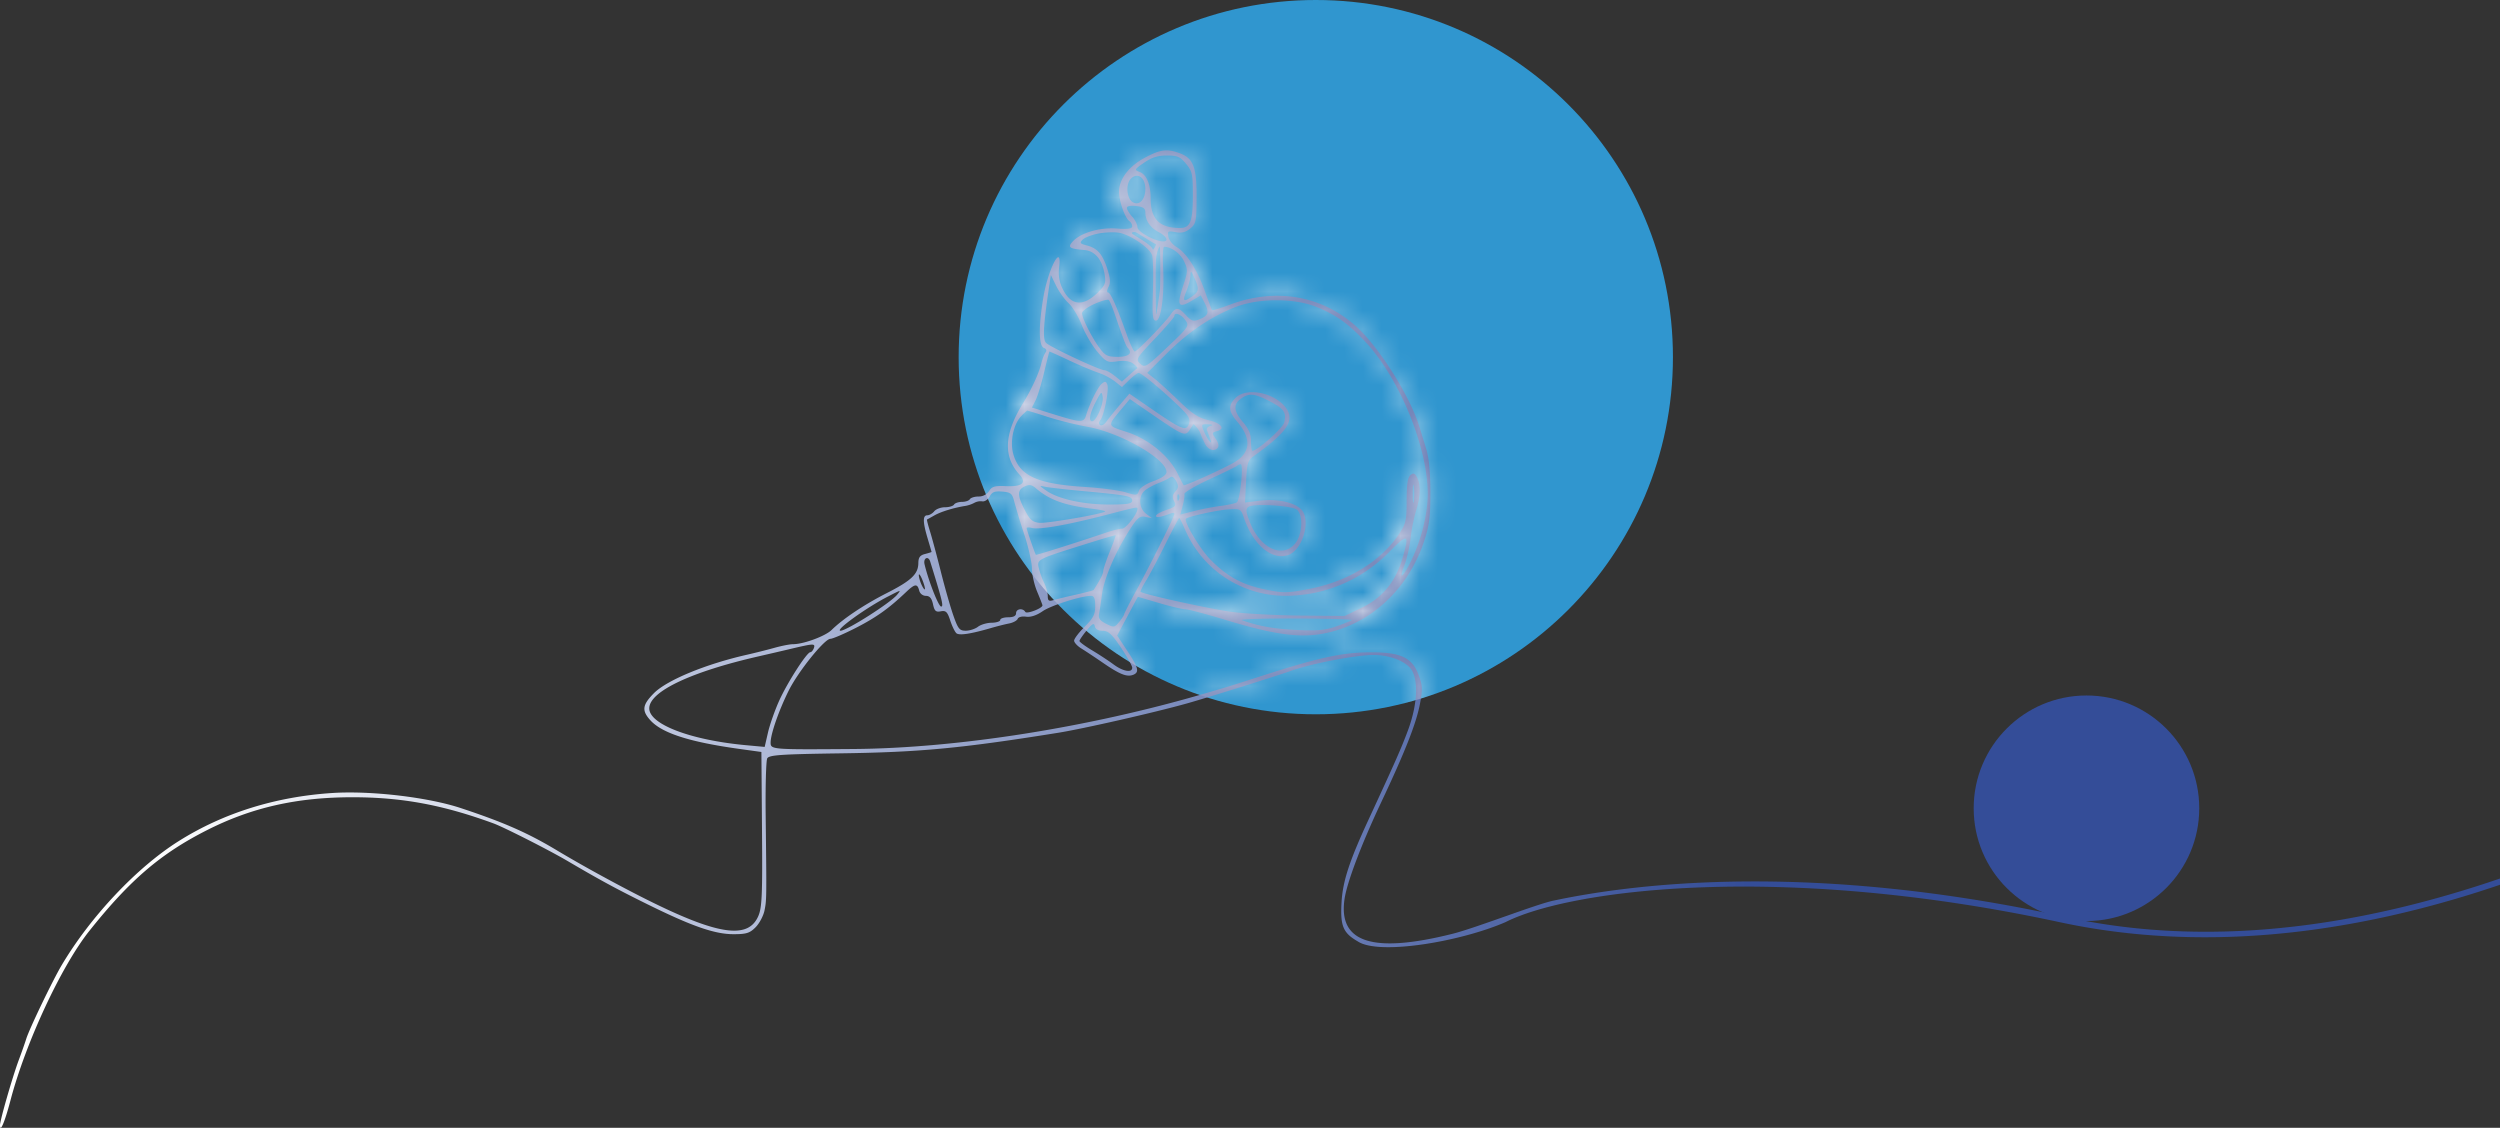<svg xmlns="http://www.w3.org/2000/svg" width="133" height="60" fill="none"><rect width="100%" height="100%" fill="#333333" stroke="none"/><circle cx="70" cy="19" r="19" fill="#3096CF"/><circle cx="111" cy="43" r="6" fill="#344D98"/><path fill="url(#a)" fill-rule="evenodd" d="M60.916 8.386c-.86.457-1.386 1.148-1.386 1.818 0 .5.33 1.422.56 1.567.078.05.142.17.142.269 0 .13-.226.162-.83.118-.916-.068-1.928.235-2.341.7-.272.305-.172.375.63.444.562.049.937.497 1.073 1.282.08.463.038.58-.346.963-.804.8-1.465.723-1.904-.219a1.94 1.94 0 0 1-.172-1.076c.18-1.373-.562-.007-.826 1.518-.268 1.55-.262 2.629.016 2.737.136.053.169.143.09.246-.069.089-.17.352-.225.585-.122.517-.522 1.382-.993 2.148-.983 1.597-1.04 2.812-.174 3.752.413.448.159.665-.729.624-.574-.027-.732.02-.88.26a.66.66 0 0 1-.558.292c-.208 0-.418.064-.466.143-.047.079-.237.143-.42.143-.185 0-.374.064-.422.143s-.265.143-.483.143-.474.096-.57.214-.262.214-.368.214c-.25 0-.245.354.015 1.227.115.386.21.71.21.722.002.01-.155.06-.348.11-.267.068-.352.184-.355.48-.004.586-.367.932-1.681 1.601-1.206.614-2.318 1.358-2.933 1.96-.337.33-1.493.757-2.052.757-.164 0-.611.087-.992.194-.38.106-1.04.272-1.465.368-2.19.497-4.26 1.353-4.945 2.045-.62.627-.658.925-.183 1.447.618.678 2.081 1.149 4.707 1.514l1.194.166.032 4.097c.029 3.514 0 4.173-.194 4.628-.636 1.484-2.762.922-8.575-2.265a70 70 0 0 1-2.074-1.185c-1.581-.956-2.858-1.521-5.181-2.29-1.741-.577-4.778-.934-6.823-.803-3.036.196-5.817 1.067-8.195 2.567-2.225 1.404-4.671 3.998-6.211 6.588-.481.809-1.722 3.387-1.89 3.928-.06.196-.24.707-.4 1.134C.66 57.308 0 59.598 0 59.861c0 .43.257-.176.553-1.305.804-3.07 2.71-7.168 4.21-9.045 2.158-2.706 3.795-4.105 6.259-5.352 2.374-1.202 4.785-1.746 7.733-1.745 2.626 0 4.81.406 7.5 1.391.555.204 2.95 1.419 3.931 1.995 1.72 1.01 2.565 1.469 4.142 2.25 2.452 1.216 3.683 1.649 4.693 1.649.69 0 .87-.057 1.181-.373.202-.206.414-.607.471-.893.112-.557.113-.605.062-4.983-.019-1.59.019-2.987.083-3.105.099-.179.729-.222 3.904-.267 4.232-.06 6.41-.266 11.579-1.095 1.336-.214 5.205-1.096 6.88-1.57 1.04-.293 4.796-1.47 5.475-1.715 1.076-.388 3.455-.849 4.406-.853.78-.004 1.57.27 1.942.674.474.514.434 1.897-.096 3.325-.362.972-.647 1.618-2.118 4.797-1 2.16-1.353 3.24-1.418 4.344-.076 1.278.075 1.645.867 2.101 1.144.752 5.495 0 7.86-1.031 3.42-1.732 14.629-3.197 29.452 0 24.044 5.184 48.538-16.29 48.449-16.38-.036-.036-24.948 21.18-48.087 16.113-13.378-2.93-22.778-1.831-27.287-.87-.905.192-4.139 1.455-5.335 1.756-4.272 1.074-6.12.474-5.757-1.871.138-.896.91-2.926 1.945-5.118 1.272-2.694 1.862-4.19 2.063-5.237.15-.78.14-.976-.071-1.54-.348-.928-.948-1.21-2.562-1.205-1.526.004-2.807.288-6.078 1.35-.657.213-1.383.443-1.615.511l-1.123.33C57.93 38.7 50.958 39.803 45.42 39.847c-4.36.034-4.423.03-4.423-.34 0-.455.431-1.695.958-2.758.506-1.02 1.909-2.764 2.223-2.764.118 0 .73-.263 1.36-.585 1.08-.553 1.749-1.03 2.662-1.898.472-.449.603-.465.7-.088a.376.376 0 0 0 .356.286c.202 0 .31.126.379.442.079.365.151.432.417.38.27-.052.35.027.5.488.099.303.248.609.331.68.153.128.76.036 1.837-.278.31-.09.74-.2.96-.242.218-.043.425-.154.461-.248.036-.096.232-.146.445-.114.243.036.56-.068.877-.287.452-.312 2.056-.821 2.587-.821.157 0 .216.148.216.542 0 .445-.1.643-.561 1.1-.31.307-.562.64-.562.74s.174.289.386.419.734.476 1.158.768c.883.608 1.268.76 1.595.633.345-.135.286-.376-.31-1.276l-.539-.817.55-1.03.55-1.03 1.13.332c.62.183 1.251.333 1.402.333.15 0 1.125.259 2.165.575 2.449.746 3.822.947 5.048.74 2.516-.424 4.602-2.295 5.477-4.914.282-.842.342-1.303.342-2.615 0-1.03-.076-1.84-.215-2.296l-.37-1.204c-.509-1.66-2.212-4.337-3.436-5.401-1.825-1.588-4.214-1.987-6.604-1.105-.521.193-.965.332-.986.31-.021-.02-.195-.477-.386-1.013-.41-1.148-.982-2.041-1.506-2.349-.207-.121-.404-.368-.437-.548-.057-.299-.023-.32.382-.243.322.061.537.008.78-.192.312-.257.336-.374.34-1.689.005-1.6-.18-2.064-.93-2.33-.66-.234-.994-.189-1.813.246m-.045.266c-.523.361-.535.386-.242.496.37.14.586.658.586 1.41 0 1.1.468 1.571 1.56 1.571.552 0 .686-.344.686-1.765 0-1.096-.035-1.255-.363-1.652-.31-.376-.46-.44-1.02-.44-.48 0-.806.103-1.207.38m-.707.853c-.285.289-.23 1.04.091 1.244.345.22.679-.127.679-.704 0-.603-.42-.897-.77-.54m-.213 1.554c0 .088.127.297.28.466.155.168.282.422.282.563 0 .242.932.755 1.37.755.316 0 .182-.274-.243-.497-.455-.24-.706-.613-.706-1.049 0-.213-.117-.293-.491-.338-.301-.035-.492.003-.492.1m-1.537 1.37c-.343.067-.712.213-.819.322-.166.17-.137.213.203.3.576.146.848.45 1.103 1.23.171.525.188.76.071.983-.085.162-.096.294-.026.294.134 0 .46.732 1.001 2.25.176.49.365.892.421.892.125 0 1.601-1.521 1.905-1.964.283-.41.424-.404.827.039.274.3.387.337.682.223.5-.194.564-.37.316-.86l-.218-.427-.485.292c-.7.42-.801.257-.467-.75.272-.82.276-.9.06-1.358-.194-.417-.677-.766-1.057-.766-.06 0-.084.498-.054 1.107.074 1.491-.106 2.822-.382 2.822-.177 0-.202-.25-.159-1.586.028-.873.009-1.722-.043-1.889-.124-.398-1.172-1.108-1.776-1.203-.263-.042-.76-.02-1.103.048m1.818 0c.048.078 1.024.567 1.104.855.034 0 .159-.21.159-.288-.392-.207-1.033-.65-1.115-.65s-.196.004-.148.082m3.1 2.24c-.006.18-.103.55-.215.822-.224.546-.155.606.313.273.358-.256.374-.398.106-.992-.174-.388-.194-.398-.204-.103m-7.5.46c-.33 2.205-.37 2.921-.18 3.115.22.224 2.851 1.456 3.11 1.456.093 0 .339.137.547.303l.378.303.378-.339c.208-.186.404-.355.438-.375.032-.02-.062-.13-.211-.241q-.27-.204-.843-.126c-.537.074-.604.041-1.076-.52-.278-.33-.648-.964-.822-1.41s-.49-.97-.703-1.166-.511-.614-.664-.929l-.278-.57zm5.663 1.532c.001.393.176-.972.209-1.19.032-.216.033-2.166 0-2.342-.013-.064-.192.285-.209.766-.029.83 0 2.518 0 2.766m-3.264-.492c-.367.164-.667.386-.667.492 0 .264.519 1.294.936 1.86.296.403.426.465.967.465.592 0 .807-.195.528-.479-.093-.095-.235-.466-.694-1.807-.12-.353-.26-.685-.311-.737s-.392.04-.759.206m7.542.152c-1.292.49-2.544 1.33-3.696 2.478l-1.044 1.041.407.322c.224.177.804.707 1.29 1.18.682.661 1.034.892 1.535 1.007.703.16.95.465.477.59-.267.072-.275.104-.085.38.161.233.243.442.061.568-.116.08-.236.066-.361 0-.04-.021-.058-.04-.092-.068-.152-.13-.175-.261-.27-.439-.103-.193-.11-.33-.232-.512-.089-.134-.266-.313-.266-.313l-.2.307c-.243.37-.339.331-2.04-.84l-1.15-.791-.394.472c-.83.996-.842.93.248 1.286 1.141.373 2.215 1.252 2.682 2.195.16.323.307.607.327.63.048.056 1.952-.8 2.662-1.197.9-.504.97-1.27.197-2.172-.487-.568-.506-.881-.077-1.291.61-.583 2.16-.23 2.705.615.414.644-.017 1.253-1.788 2.519-.279.2-.33.38-.377 1.34l-.055 1.109.761-.097c.971-.123 1.934.095 2.268.513.478.601.016 2.11-.727 2.374-.863.306-1.861-.522-2.353-1.953-.174-.508-.19-.516-.853-.47-.598.04-2.124.377-2.238.492-.134.136.744 1.608 1.291 2.166.895.91 1.685 1.344 2.913 1.598.956.199 1.165.197 2.293-.016 2.122-.401 3.889-1.483 4.876-2.986.32-.486.366-.702.366-1.732 0-.846.056-1.224.2-1.346.16-.136.231-.112.351.116.206.39.189 1.032-.046 1.763a9.4 9.4 0 0 0-.295 1.467c-.054.47-.195 1.1-.312 1.399-.353.897-.112.747.357-.223.52-1.076.863-2.46.866-3.5.007-2.5-1.498-6.174-3.327-8.126-.899-.958-1.57-1.435-2.603-1.847-1.177-.47-3.023-.472-4.252-.008m-3.295.493c0 .062-.467.605-1.038 1.205-1 1.05-1.03 1.101-.778 1.332.248.229.317.187 1.442-.88 1.155-1.096 1.176-1.129.953-1.442-.221-.31-.579-.444-.579-.215m-6.93 2.994c-.143.609-.348 1.28-.455 1.49l-.195.385 1.178.366c1.44.447 1.584.45 1.706.044.19-.634.615-1.492.827-1.671.177-.15.23-.143.3.042.101.268-.17 1.643-.373 1.892-.093.114-.095.206-.005.262.075.048.22-.032.322-.177s.42-.54.707-.88l.523-.616 1.257.865c1.548 1.064 1.784 1.153 1.916.728.08-.257-.03-.439-.587-.97-.925-.882-1.948-1.725-2.093-1.725-.065 0-.291.169-.503.375l-.384.375-.37-.296a3.4 3.4 0 0 0-.886-.466c-.285-.094-.98-.387-1.546-.65a31 31 0 0 0-1.053-.48c-.014 0-.142.499-.285 1.107m2.749 1.565c-.322.621-.4 1.041-.193 1.041.212 0 .613-.924.558-1.287-.05-.33-.076-.312-.365.246m7.723-.165c-.425.303-.392.675.109 1.256.302.35.421.634.421 1.005 0 .284.034.517.076.517.26 0 1.62-1.208 1.692-1.503.132-.536-.005-.738-.774-1.134-.817-.421-1.095-.447-1.524-.14m-11.677.913c-.43.436-.629 1.386-.432 2.055.34 1.151 1.27 1.572 3.84 1.734.837.053 1.798.181 2.137.285.568.174.622.168.699-.079.049-.158.368-.37.777-.518.446-.161.693-.334.693-.483 0-.696-2.457-2.102-4.212-2.41a19 19 0 0 1-2.104-.523 31 31 0 0 0-1.088-.339c-.02 0-.16.125-.31.278m9.71.83c.198.474.482.814.328.392-.057-.157-.135-.36-.171-.452-.037-.091.048-.196.189-.233q.256-.068-.128-.084c-.365-.016-.375.001-.219.376m1.766 1.826c-.042.043-.7.366-1.463.717-.762.352-1.369.708-1.347.79.02.084-.02.364-.09.623l-.128.471.721-.184c.397-.102 1.04-.226 1.43-.277s.775-.137.856-.19c.175-.117.371-2.027.209-2.027a.3.3 0 0 0-.188.077m-3.557.613c-.074.067-.356.206-.626.31s-.602.286-.737.403c-.349.302-.312.94.07 1.229l.316.238-.351-.072c-.303-.062-.423.04-.871.745-.74 1.161-1.334 2.559-1.44 3.387-.05.392-.12.852-.154 1.023-.047.237.041.364.374.533.414.21.45.205.697-.097.144-.175.263-.358.266-.408s.292-.619.644-1.265c.798-1.468 2.028-3.94 2.028-4.074 0-.056-.079-.071-.175-.034-.547.209-.807.254-.807.139 0-.072.25-.214.555-.316.488-.164.538-.22.41-.464-.109-.207-.092-.337.066-.515.171-.194.179-.298.04-.56-.1-.19-.226-.273-.305-.202m12.894.881c0 .432.027.61.059.393s.032-.57 0-.786c-.032-.215-.059-.039-.059.393m-20.645-.39c-.401.188-.399.472.01 1.26.268.519.406.638.776.675.406.041 3.364-.47 3.495-.604.03-.03-.282-.095-.692-.145-1.48-.182-2.277-.472-2.993-1.091-.218-.19-.35-.21-.596-.095m1.16.23c.649.443 1.96.732 3.327.732.986 0 1.234-.042 1.234-.208 0-.24-.234-.285-2.597-.505-.927-.086-1.843-.191-2.036-.233-.332-.073-.328-.061.073.213m-3.02.303c-.088.165-.265.283-.396.261a.7.7 0 0 0-.42.078 1.6 1.6 0 0 1-.491.166c-.614.098-1.3.31-1.643.508-.193.11-.366.207-.385.213s.054.296.163.643c.108.347.366 1.306.573 2.131s.504 1.87.662 2.321c.252.724.33.822.663.822.207 0 .5-.095.65-.21s.477-.212.729-.214c.25-.003.456-.07.456-.148s.19-.142.421-.142q.42 0 .421-.215c0-.24.358-.292.491-.072.078.128.913-.191.913-.348 0-.03-.126-.356-.28-.723-.155-.366-.281-.924-.281-1.238 0-.315-.183-1.13-.406-1.81a37 37 0 0 1-.53-1.737c-.112-.444-.183-.505-.639-.544-.404-.034-.547.02-.671.258m9.979.083c.007.167.04.2.085.087.04-.103.035-.226-.012-.274-.046-.047-.08.037-.073.188m3.797.465c-.162.113-.154.238.049.778.528 1.408 1.729 1.999 2.414 1.189.394-.466.457-1.513.11-1.807-.264-.223-2.3-.349-2.573-.16m-7.67.455c-1.96.51-3.47.774-3.847.674-.162-.043-.294-.039-.294.01 0 .073.426 1.306.49 1.417.017.03 2.247-.675 3.722-1.176.347-.118.737-.215.866-.214.202 0 .819-.792.819-1.052 0-.117.04-.125-1.755.341m3.24 1.534c-.38.765-.843 1.639-1.028 1.94-.185.303-.316.57-.29.595.13.132 3.737.925 4.873 1.072.724.094 2.367.18 3.65.192l2.332.021.921-.444c1.083-.522 1.796-1.388 2.153-2.617.387-1.332.307-1.368-.722-.327a7.73 7.73 0 0 1-5.51 2.317 5.81 5.81 0 0 1-5.326-3.51c-.151-.348-.294-.633-.318-.632-.024 0-.355.627-.735 1.393m-4.362.032c-2.483.781-2.481.78-2.37 1.25.05.218.178.569.283.781s.191.525.191.695c0 .254.057.293.316.216.174-.052.717-.183 1.207-.293s.905-.22.92-.244c.376-.597.506-.854.509-1.005.002-.1.158-.566.346-1.033.19-.467.33-.86.313-.874-.017-.013-.789.215-1.715.507m-8.451 1.038c.208.881.745 2.25.883 2.25.139 0 .063-.31-.582-2.393-.1-.325-.38-.192-.301.143m-.248.857c.053.177.153.385.224.461.07.077.057-.068-.03-.321-.178-.52-.342-.637-.194-.14m-1.689.854c-1.16.595-2.866 1.825-2.532 1.825.328 0 2.655-1.48 3.009-1.914.223-.273.231-.274-.477.09m18.825 1.263c.847.31 1.683.46 2.902.52 1.085.054 1.525.015 2.106-.188.404-.141.779-.292.833-.335s-1.299-.082-3.005-.086c-1.707-.005-2.983.035-2.836.089m-8.262.546c-.212.256-.385.51-.384.562s.301.275.667.493c.365.218.88.556 1.142.75.511.379.997.465.997.177 0-.098-.269-.578-.597-1.068-.48-.716-.67-.892-.972-.895-.24-.002-.393-.09-.422-.245-.036-.19-.127-.143-.431.226m-15.058.823c-.154.032-.534.12-.842.194-.31.074-1.004.235-1.545.359-3.617.826-5.826 1.876-5.826 2.77 0 .849 2.198 1.686 5.14 1.958l1 .092.177-.769c.098-.423.367-1.187.598-1.697.436-.964 1.47-2.572 1.654-2.572.058 0 .142-.096.186-.214.081-.215-.008-.235-.542-.121" clip-rule="evenodd"/><mask id="c" width="158" height="52" x="0" y="8" maskUnits="userSpaceOnUse" style="mask-type:alpha"><path fill="url(#b)" fill-rule="evenodd" d="M60.916 8.386c-.86.457-1.386 1.148-1.386 1.818 0 .5.33 1.422.56 1.567.078.05.142.17.142.269 0 .13-.226.162-.83.118-.916-.068-1.928.235-2.341.7-.272.305-.172.375.63.444.562.049.937.497 1.073 1.282.08.463.038.58-.346.963-.804.8-1.465.723-1.904-.219a1.94 1.94 0 0 1-.172-1.076c.18-1.373-.562-.007-.826 1.518-.268 1.55-.262 2.629.016 2.737.136.053.169.143.09.246-.069.089-.17.352-.225.585-.122.517-.522 1.382-.993 2.148-.983 1.597-1.04 2.812-.174 3.752.413.448.159.665-.729.624-.574-.027-.732.02-.88.26a.66.66 0 0 1-.558.292c-.208 0-.418.064-.466.143-.047.079-.237.143-.42.143-.185 0-.374.064-.422.143s-.265.143-.483.143-.474.096-.57.214-.262.214-.368.214c-.25 0-.245.354.015 1.227.115.386.21.71.21.722.002.01-.155.06-.348.11-.267.068-.352.184-.355.48-.004.586-.367.932-1.681 1.601-1.206.614-2.318 1.358-2.933 1.96-.337.33-1.493.757-2.052.757-.164 0-.611.087-.992.194-.38.106-1.04.272-1.465.368-2.19.497-4.26 1.353-4.945 2.045-.62.627-.658.925-.183 1.447.618.678 2.081 1.149 4.707 1.514l1.194.166.032 4.097c.029 3.514 0 4.173-.194 4.628-.636 1.484-2.762.922-8.575-2.265a70 70 0 0 1-2.074-1.185c-1.581-.956-2.858-1.521-5.181-2.29-1.741-.577-4.778-.934-6.823-.803-3.036.196-5.817 1.067-8.195 2.567-2.225 1.404-4.671 3.998-6.211 6.588-.481.809-1.722 3.387-1.89 3.928-.06.196-.24.707-.4 1.134C.66 57.308 0 59.598 0 59.861c0 .43.257-.176.553-1.305.804-3.07 2.71-7.168 4.21-9.045 2.158-2.706 3.795-4.105 6.259-5.352 2.374-1.202 4.785-1.746 7.733-1.745 2.626 0 4.81.406 7.5 1.391.555.204 2.95 1.419 3.931 1.995 1.72 1.01 2.565 1.469 4.142 2.25 2.452 1.216 3.683 1.649 4.693 1.649.69 0 .87-.057 1.181-.373.202-.206.414-.607.471-.893.112-.557.113-.605.062-4.983-.019-1.59.019-2.987.083-3.105.099-.179.729-.222 3.904-.267 4.232-.06 6.41-.266 11.579-1.095 1.336-.214 5.205-1.096 6.88-1.57 1.04-.293 4.796-1.47 5.475-1.715 1.076-.388 3.455-.849 4.406-.853.78-.004 1.57.27 1.942.674.474.514.434 1.897-.096 3.325-.362.972-.647 1.618-2.118 4.797-1 2.16-1.353 3.24-1.418 4.344-.076 1.278.075 1.645.867 2.101 1.144.752 5.495 0 7.86-1.031 3.42-1.732 14.629-3.197 29.452 0 24.044 5.184 48.538-16.29 48.449-16.38-.036-.036-24.948 21.18-48.087 16.113-13.378-2.93-22.778-1.831-27.287-.87-.905.192-4.139 1.455-5.335 1.756-4.272 1.074-6.12.474-5.757-1.871.138-.896.91-2.926 1.945-5.118 1.272-2.694 1.862-4.19 2.063-5.237.15-.78.14-.976-.071-1.54-.348-.928-.948-1.21-2.562-1.205-1.526.004-2.807.288-6.078 1.35-.657.213-1.383.443-1.615.511l-1.123.33C57.93 38.7 50.958 39.803 45.42 39.847c-4.36.034-4.423.03-4.423-.34 0-.455.431-1.695.958-2.758.506-1.02 1.909-2.764 2.223-2.764.118 0 .73-.263 1.36-.585 1.08-.553 1.749-1.03 2.662-1.898.472-.449.603-.465.7-.088a.376.376 0 0 0 .356.286c.202 0 .31.126.379.442.079.365.151.432.417.38.27-.052.35.027.5.488.099.303.248.609.331.68.153.128.76.036 1.837-.278.31-.09.74-.2.96-.242.218-.043.425-.154.461-.248.036-.096.232-.146.445-.114.243.036.56-.068.877-.287.452-.312 2.056-.821 2.587-.821.157 0 .216.148.216.542 0 .445-.1.643-.561 1.1-.31.307-.562.64-.562.74s.174.289.386.419.734.476 1.158.768c.883.608 1.268.76 1.595.633.345-.135.286-.376-.31-1.276l-.539-.817.55-1.03.55-1.03 1.13.332c.62.183 1.251.333 1.402.333.15 0 1.125.259 2.165.575 2.449.746 3.822.947 5.048.74 2.516-.424 4.602-2.295 5.477-4.914.282-.842.342-1.303.342-2.615 0-1.03-.076-1.84-.215-2.296l-.37-1.204c-.509-1.66-2.212-4.337-3.436-5.401-1.825-1.588-4.214-1.987-6.604-1.105-.521.193-.965.332-.986.31-.021-.02-.195-.477-.386-1.013-.41-1.148-.982-2.041-1.506-2.349-.207-.121-.404-.368-.437-.548-.057-.299-.023-.32.382-.243.322.061.537.008.78-.192.312-.257.336-.374.34-1.689.005-1.6-.18-2.064-.93-2.33-.66-.234-.994-.189-1.813.246m-.045.266c-.523.361-.535.386-.242.496.37.14.586.658.586 1.41 0 1.1.468 1.571 1.56 1.571.552 0 .686-.344.686-1.765 0-1.096-.035-1.255-.363-1.652-.31-.376-.46-.44-1.02-.44-.48 0-.806.103-1.207.38m-.707.853c-.285.289-.23 1.04.091 1.244.345.22.679-.127.679-.704 0-.603-.42-.897-.77-.54m-.213 1.554c0 .088.127.297.28.466.155.168.282.422.282.563 0 .242.932.755 1.37.755.316 0 .182-.274-.243-.497-.455-.24-.706-.613-.706-1.049 0-.213-.117-.293-.491-.338-.301-.035-.492.003-.492.1m-1.537 1.37c-.343.067-.712.213-.819.322-.166.17-.137.213.203.3.576.146.848.45 1.103 1.23.171.525.188.76.071.983-.085.162-.096.294-.026.294.134 0 .46.732 1.001 2.25.176.49.365.892.421.892.125 0 1.601-1.521 1.905-1.964.283-.41.424-.404.827.039.274.3.387.337.682.223.5-.194.564-.37.316-.86l-.218-.427-.485.292c-.7.42-.801.257-.467-.75.272-.82.276-.9.06-1.358-.194-.417-.677-.766-1.057-.766-.06 0-.084.498-.054 1.107.074 1.491-.106 2.822-.382 2.822-.177 0-.202-.25-.159-1.586.028-.873.009-1.722-.043-1.889-.124-.398-1.172-1.108-1.776-1.203-.263-.042-.76-.02-1.103.048m1.818 0c.048.078 1.024.567 1.104.855.034 0 .159-.21.159-.288-.392-.207-1.033-.65-1.115-.65s-.196.004-.148.082m3.1 2.24c-.006.18-.103.55-.215.822-.224.546-.155.606.313.273.358-.256.374-.398.106-.992-.174-.388-.194-.398-.204-.103m-7.5.46c-.33 2.205-.37 2.921-.18 3.115.22.224 2.851 1.456 3.11 1.456.093 0 .339.137.547.303l.378.303.378-.339c.208-.186.404-.355.438-.375.032-.02-.062-.13-.211-.241q-.27-.204-.843-.126c-.537.074-.604.041-1.076-.52-.278-.33-.648-.964-.822-1.41s-.49-.97-.703-1.166-.511-.614-.664-.929l-.278-.57zm5.663 1.532c.001.393.176-.972.209-1.19.032-.216.033-2.166 0-2.342-.013-.064-.192.285-.209.766-.029.83 0 2.518 0 2.766m-3.264-.492c-.367.164-.667.386-.667.492 0 .264.519 1.294.936 1.86.296.403.426.465.967.465.592 0 .807-.195.528-.479-.093-.095-.235-.466-.694-1.807-.12-.353-.26-.685-.311-.737s-.392.04-.759.206m7.542.152c-1.292.49-2.544 1.33-3.696 2.478l-1.044 1.041.407.322c.224.177.804.707 1.29 1.18.682.661 1.034.892 1.535 1.007.703.16.95.465.477.59-.267.072-.275.104-.085.38.161.233.243.442.061.568-.116.08-.236.066-.361 0-.04-.021-.058-.04-.092-.068-.152-.13-.175-.261-.27-.439-.103-.193-.11-.33-.232-.512-.089-.134-.266-.313-.266-.313l-.2.307c-.243.37-.339.331-2.04-.84l-1.15-.791-.394.472c-.83.996-.842.93.248 1.286 1.141.373 2.215 1.252 2.682 2.195.16.323.307.607.327.63.048.056 1.952-.8 2.662-1.197.9-.504.97-1.27.197-2.172-.487-.568-.506-.881-.077-1.291.61-.583 2.16-.23 2.705.615.414.644-.017 1.253-1.788 2.519-.279.2-.33.38-.377 1.34l-.055 1.109.761-.097c.971-.123 1.934.095 2.268.513.478.601.016 2.11-.727 2.374-.863.306-1.861-.522-2.353-1.953-.174-.508-.19-.516-.853-.47-.598.04-2.124.377-2.238.492-.134.136.744 1.608 1.291 2.166.895.91 1.685 1.344 2.913 1.598.956.199 1.165.197 2.293-.016 2.122-.401 3.889-1.483 4.876-2.986.32-.486.366-.702.366-1.732 0-.846.056-1.224.2-1.346.16-.136.231-.112.351.116.206.39.189 1.032-.046 1.763a9.4 9.4 0 0 0-.295 1.467c-.054.47-.195 1.1-.312 1.399-.353.897-.112.747.357-.223.52-1.076.863-2.46.866-3.5.007-2.5-1.498-6.174-3.327-8.126-.899-.958-1.57-1.435-2.603-1.847-1.177-.47-3.023-.472-4.252-.008m-3.295.493c0 .062-.467.605-1.038 1.205-1 1.05-1.03 1.101-.778 1.332.248.229.317.187 1.442-.88 1.155-1.096 1.176-1.129.953-1.442-.221-.31-.579-.444-.579-.215m-6.93 2.994c-.143.609-.348 1.28-.455 1.49l-.195.385 1.178.366c1.44.447 1.584.45 1.706.044.19-.634.615-1.492.827-1.671.177-.15.23-.143.3.042.101.268-.17 1.643-.373 1.892-.093.114-.095.206-.005.262.075.048.22-.032.322-.177s.42-.54.707-.88l.523-.616 1.257.865c1.548 1.064 1.784 1.153 1.916.728.08-.257-.03-.439-.587-.97-.925-.882-1.948-1.725-2.093-1.725-.065 0-.291.169-.503.375l-.384.375-.37-.296a3.4 3.4 0 0 0-.886-.466c-.285-.094-.98-.387-1.546-.65a31 31 0 0 0-1.053-.48c-.014 0-.142.499-.285 1.107m2.749 1.565c-.322.621-.4 1.041-.193 1.041.212 0 .613-.924.558-1.287-.05-.33-.076-.312-.365.246m7.723-.165c-.425.303-.392.675.109 1.256.302.35.421.634.421 1.005 0 .284.034.517.076.517.26 0 1.62-1.208 1.692-1.503.132-.536-.005-.738-.774-1.134-.817-.421-1.095-.447-1.524-.14m-11.677.913c-.43.436-.629 1.386-.432 2.055.34 1.151 1.27 1.572 3.84 1.734.837.053 1.798.181 2.137.285.568.174.622.168.699-.079.049-.158.368-.37.777-.518.446-.161.693-.334.693-.483 0-.696-2.457-2.102-4.212-2.41a19 19 0 0 1-2.104-.523 31 31 0 0 0-1.088-.339c-.02 0-.16.125-.31.278m9.71.83c.198.474.482.814.328.392-.057-.157-.135-.36-.171-.452-.037-.091.048-.196.189-.233q.256-.068-.128-.084c-.365-.016-.375.001-.219.376m1.766 1.826c-.042.043-.7.366-1.463.717-.762.352-1.369.708-1.347.79.02.084-.02.364-.09.623l-.128.471.721-.184c.397-.102 1.04-.226 1.43-.277s.775-.137.856-.19c.175-.117.371-2.027.209-2.027a.3.3 0 0 0-.188.077m-3.557.613c-.074.067-.356.206-.626.31s-.602.286-.737.403c-.349.302-.312.94.07 1.229l.316.238-.351-.072c-.303-.062-.423.04-.871.745-.74 1.161-1.334 2.559-1.44 3.387-.05.392-.12.852-.154 1.023-.047.237.041.364.374.533.414.21.45.205.697-.097.144-.175.263-.358.266-.408s.292-.619.644-1.265c.798-1.468 2.028-3.94 2.028-4.074 0-.056-.079-.071-.175-.034-.547.209-.807.254-.807.139 0-.072.25-.214.555-.316.488-.164.538-.22.41-.464-.109-.207-.092-.337.066-.515.171-.194.179-.298.04-.56-.1-.19-.226-.273-.305-.202m12.894.881c0 .432.027.61.059.393s.032-.57 0-.786c-.032-.215-.059-.039-.059.393m-20.645-.39c-.401.188-.399.472.01 1.26.268.519.406.638.776.675.406.041 3.364-.47 3.495-.604.03-.03-.282-.095-.692-.145-1.48-.182-2.277-.472-2.993-1.091-.218-.19-.35-.21-.596-.095m1.16.23c.649.443 1.96.732 3.327.732.986 0 1.234-.042 1.234-.208 0-.24-.234-.285-2.597-.505-.927-.086-1.843-.191-2.036-.233-.332-.073-.328-.061.073.213m-3.02.303c-.088.165-.265.283-.396.261a.7.7 0 0 0-.42.078 1.6 1.6 0 0 1-.491.166c-.614.098-1.3.31-1.643.508-.193.11-.366.207-.385.213s.054.296.163.643c.108.347.366 1.306.573 2.131s.504 1.87.662 2.321c.252.724.33.822.663.822.207 0 .5-.095.65-.21s.477-.212.729-.214c.25-.003.456-.07.456-.148s.19-.142.421-.142q.42 0 .421-.215c0-.24.358-.292.491-.072.078.128.913-.191.913-.348 0-.03-.126-.356-.28-.723-.155-.366-.281-.924-.281-1.238 0-.315-.183-1.13-.406-1.81a37 37 0 0 1-.53-1.737c-.112-.444-.183-.505-.639-.544-.404-.034-.547.02-.671.258m9.979.083c.007.167.04.2.085.087.04-.103.035-.226-.012-.274-.046-.047-.08.037-.073.188m3.797.465c-.162.113-.154.238.049.778.528 1.408 1.729 1.999 2.414 1.189.394-.466.457-1.513.11-1.807-.264-.223-2.3-.349-2.573-.16m-7.67.455c-1.96.51-3.47.774-3.847.674-.162-.043-.294-.039-.294.01 0 .073.426 1.306.49 1.417.017.03 2.247-.675 3.722-1.176.347-.118.737-.215.866-.214.202 0 .819-.792.819-1.052 0-.117.04-.125-1.755.341m3.24 1.534c-.38.765-.843 1.639-1.028 1.94-.185.303-.316.57-.29.595.13.132 3.737.925 4.873 1.072.724.094 2.367.18 3.65.192l2.332.021.921-.444c1.083-.522 1.796-1.388 2.153-2.617.387-1.332.307-1.368-.722-.327a7.73 7.73 0 0 1-5.51 2.317 5.81 5.81 0 0 1-5.326-3.51c-.151-.348-.294-.633-.318-.632-.024 0-.355.627-.735 1.393m-4.362.032c-2.483.781-2.481.78-2.37 1.25.05.218.178.569.283.781s.191.525.191.695c0 .254.057.293.316.216.174-.052.717-.183 1.207-.293s.905-.22.92-.244c.376-.597.506-.854.509-1.005.002-.1.158-.566.346-1.033.19-.467.33-.86.313-.874-.017-.013-.789.215-1.715.507m-8.451 1.038c.208.881.745 2.25.883 2.25.139 0 .063-.31-.582-2.393-.1-.325-.38-.192-.301.143m-.248.857c.053.177.153.385.224.461.07.077.057-.068-.03-.321-.178-.52-.342-.637-.194-.14m-1.689.854c-1.16.595-2.866 1.825-2.532 1.825.328 0 2.655-1.48 3.009-1.914.223-.273.231-.274-.477.09m18.825 1.263c.847.31 1.683.46 2.902.52 1.085.054 1.525.015 2.106-.188.404-.141.779-.292.833-.335s-1.299-.082-3.005-.086c-1.707-.005-2.983.035-2.836.089m-8.262.546c-.212.256-.385.51-.384.562s.301.275.667.493c.365.218.88.556 1.142.75.511.379.997.465.997.177 0-.098-.269-.578-.597-1.068-.48-.716-.67-.892-.972-.895-.24-.002-.393-.09-.422-.245-.036-.19-.127-.143-.431.226m-15.058.823c-.154.032-.534.12-.842.194-.31.074-1.004.235-1.545.359-3.617.826-5.826 1.876-5.826 2.77 0 .849 2.198 1.686 5.14 1.958l1 .092.177-.769c.098-.423.367-1.187.598-1.697.436-.964 1.47-2.572 1.654-2.572.058 0 .142-.096.186-.214.081-.215-.008-.235-.542-.121" clip-rule="evenodd"/></mask><g mask="url(#c)"><circle cx="70" cy="19" r="19" fill="#fff"/></g><defs><linearGradient id="a" x1="7.5" x2="93" y1="34" y2="34" gradientUnits="userSpaceOnUse"><stop stop-color="#fff"/><stop offset="1" stop-color="#344D98"/></linearGradient><linearGradient id="b" x1="7.5" x2="93" y1="34" y2="34" gradientUnits="userSpaceOnUse"><stop stop-color="#fff"/><stop offset="1" stop-color="#344D98"/></linearGradient></defs></svg>